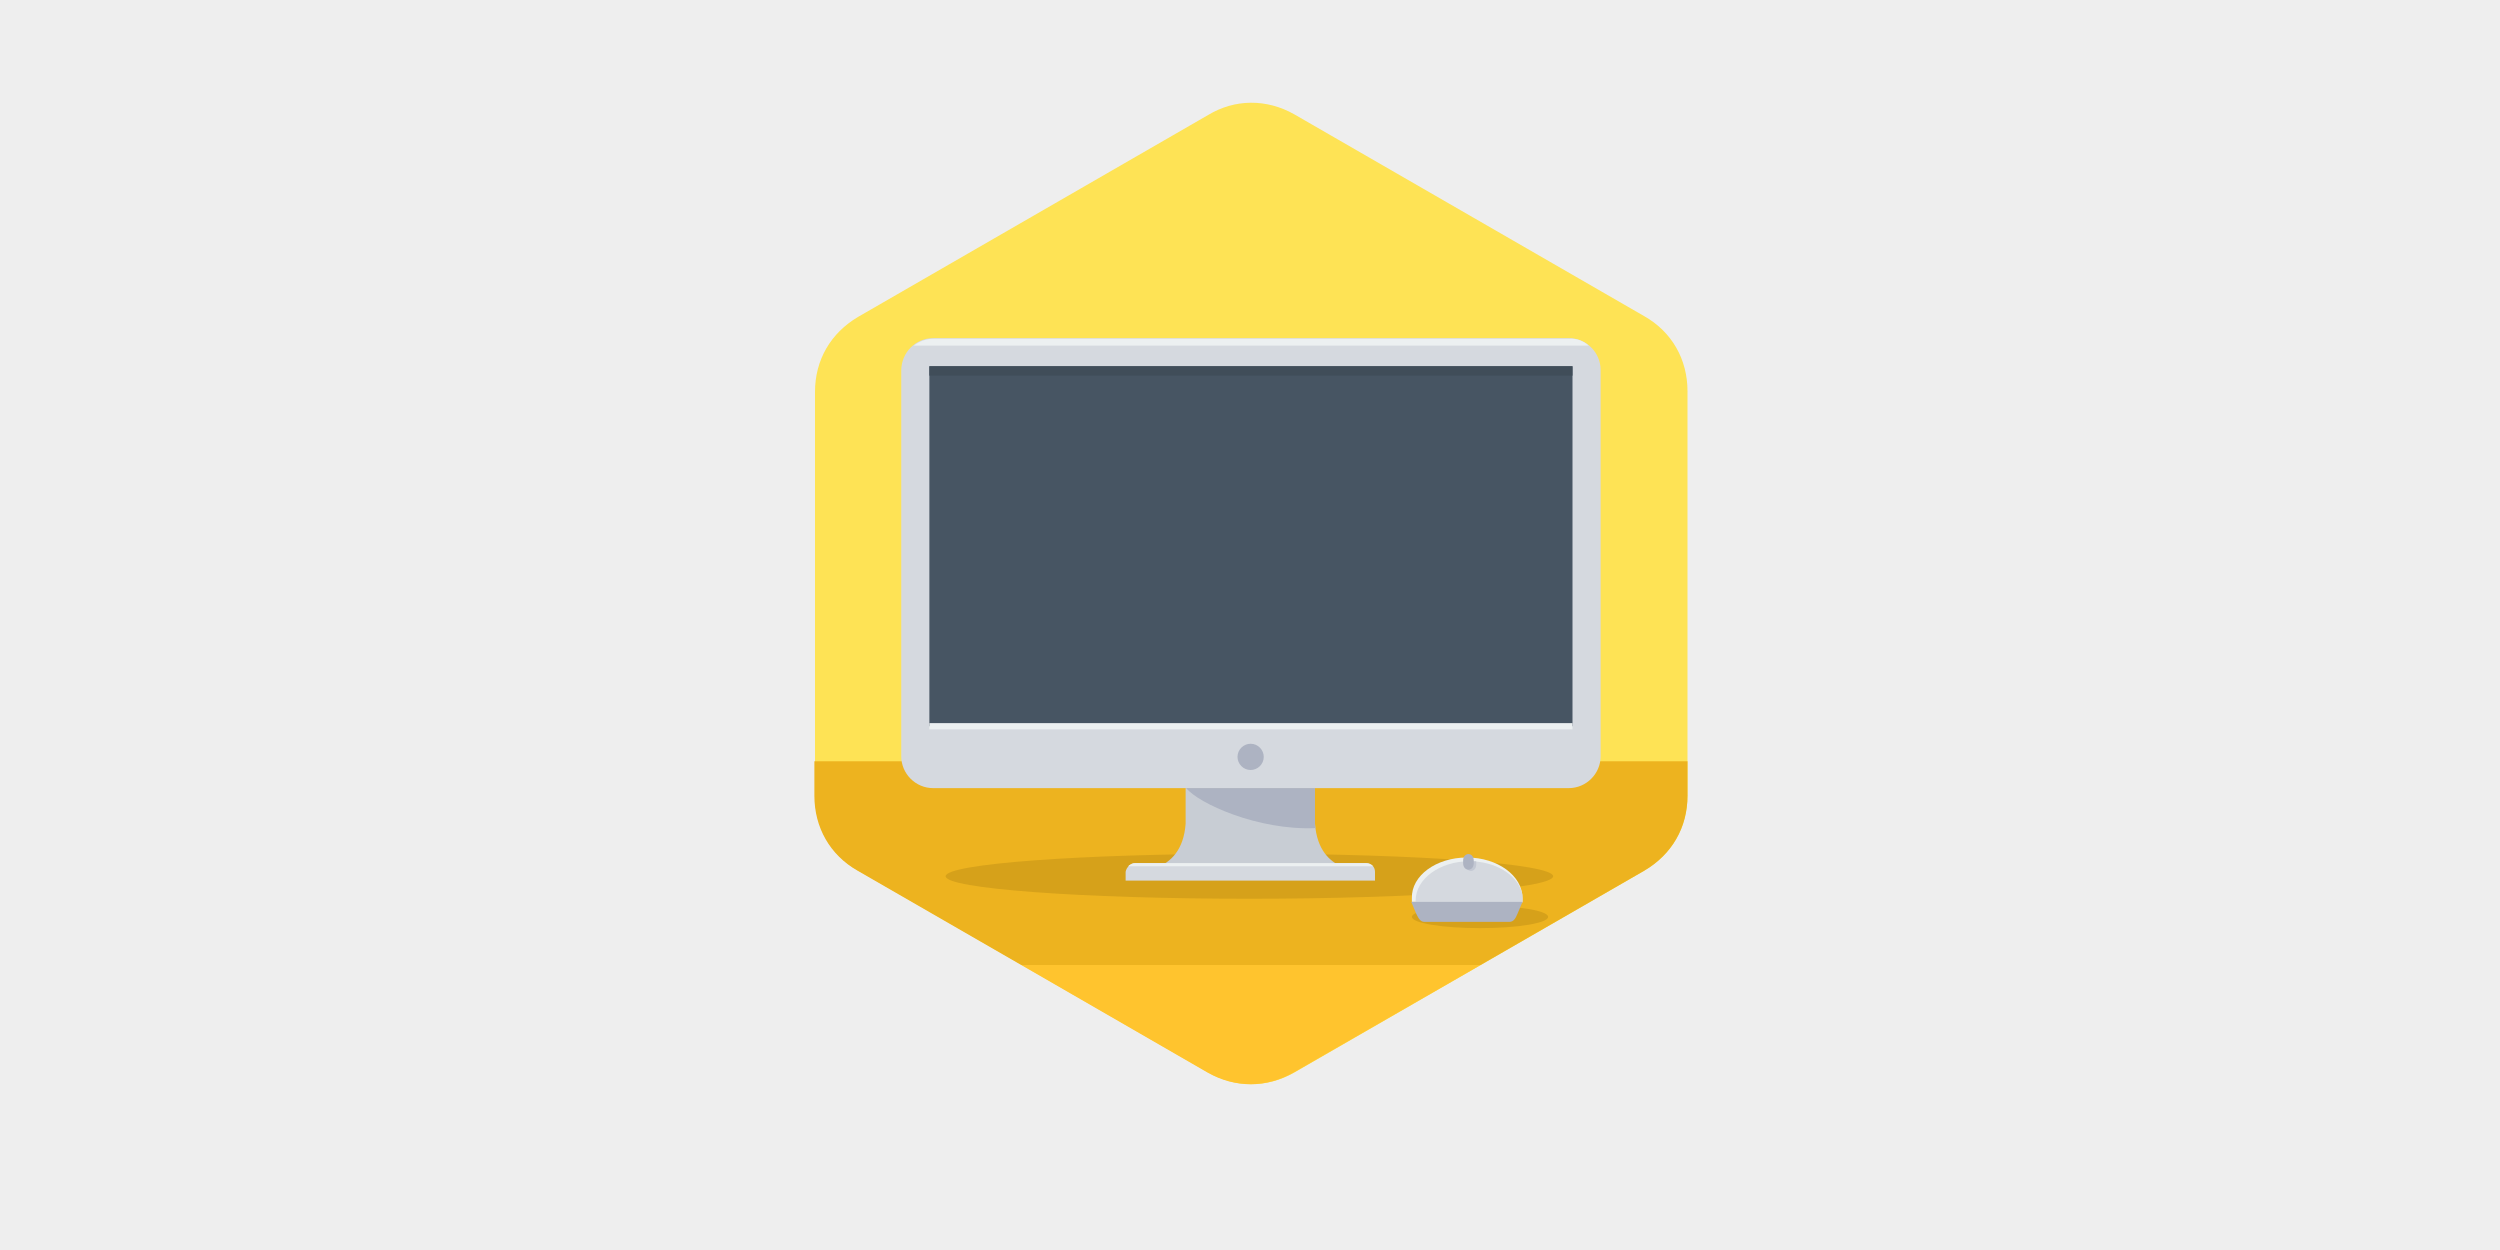 <?xml version="1.0" encoding="utf-8"?>
<!-- Generator: Adobe Illustrator 24.1.1, SVG Export Plug-In . SVG Version: 6.00 Build 0)  -->
<svg version="1.1" id="Layer_1" xmlns="http://www.w3.org/2000/svg" xmlns:xlink="http://www.w3.org/1999/xlink" x="0px" y="0px"
	 viewBox="0 0 400 200" style="enable-background:new 0 0 400 200;" xml:space="preserve">
<rect x="0" y="0" width="400" height="200" fill="#808080" stroke="none"/>
<style type="text/css">
	.st0{fill:#EEEEEE;}
	.st1{fill-rule:evenodd;clip-rule:evenodd;fill:#FEE355;}
	.st2{fill-rule:evenodd;clip-rule:evenodd;fill:#EDB31F;}
	.st3{fill-rule:evenodd;clip-rule:evenodd;fill:#FFC42E;}
	.st4{fill-rule:evenodd;clip-rule:evenodd;fill:#D6A11A;}
	.st5{fill-rule:evenodd;clip-rule:evenodd;fill:#D5D9DF;}
	.st6{fill-rule:evenodd;clip-rule:evenodd;fill:#ECF0F1;}
	.st7{fill-rule:evenodd;clip-rule:evenodd;fill:#475563;}
	.st8{fill-rule:evenodd;clip-rule:evenodd;fill:#C8CDD4;}
	.st9{fill-rule:evenodd;clip-rule:evenodd;fill:#ADB3C2;}
	.st10{fill-rule:evenodd;clip-rule:evenodd;fill:#404D59;}
	.st11{fill-rule:evenodd;clip-rule:evenodd;fill:#C3C8D3;}
</style>
<g>
	<rect x="0.5" y="0.5" class="st0" width="399" height="199"/>
	<path class="st0" d="M399,1v198H1V1H399 M400,0H0v200h400V0L400,0z"/>
</g>
<g id="Layer_x0020_1">
	<g id="_545732104">
		<path class="st1" d="M207.1,18.3l56,32.3c4.4,2.5,6.9,6.9,6.9,12v64.7c0,5.1-2.5,9.4-6.9,12l-56,32.3c-4.4,2.5-9.4,2.5-13.8,0
			l-56-32.3c-4.4-2.5-6.9-6.9-6.9-12V62.7c0-5.1,2.5-9.4,6.9-12l56-32.3C197.6,15.8,202.7,15.8,207.1,18.3z"/>
		<path class="st2" d="M130.3,121.8H270v5.5c0,5.1-2.5,9.4-6.9,12l-26.2,15.1h-73.5l-26.2-15.1c-4.4-2.5-6.9-6.9-6.9-12V121.8z"/>
		<path class="st3" d="M236.9,154.4h-73.5l29.8,17.2c4.4,2.5,9.4,2.5,13.8,0L236.9,154.4z"/>
		<ellipse class="st4" cx="199.9" cy="140.2" rx="48.6" ry="3.6"/>
		<g>
			<path class="st5" d="M149.3,54.1H251c2.8,0,5.1,2.3,5.1,5.1V121c0,2.8-2.3,5.1-5.1,5.1H149.3c-2.8,0-5.1-2.3-5.1-5.1V59.3
				C144.2,56.4,146.5,54.1,149.3,54.1z"/>
			<path class="st6" d="M254.2,55.3h-108c0.9-0.7,2-1.1,3.2-1.1H251C252.2,54.1,253.3,54.5,254.2,55.3z"/>
			<polygon class="st7" points="148.7,58.6 251.6,58.6 251.6,116.2 148.7,116.2 			"/>
			<path class="st8" d="M189.8,126.1h20.6v5.7c0.3,4.2,2.4,6.1,4.4,6.9h-29.5c2-0.8,4.1-2.7,4.4-6.9V126.1z"/>
			<path class="st9" d="M189.8,126.1h20.6v5.7c0,0.3,0,0.5,0.1,0.7C201.2,132.9,191.7,128.5,189.8,126.1z"/>
			<path class="st5" d="M181.6,138.1h37c0.8,0,1.4,0.6,1.4,1.4v1.4h-39.9v-1.4C180.2,138.8,180.9,138.1,181.6,138.1z"/>
			<path class="st6" d="M181.6,138.1h37c0.4,0,0.8,0.2,1.1,0.5h-39.2C180.8,138.3,181.2,138.1,181.6,138.1z"/>
			<path class="st9" d="M200.1,119c1.2,0,2.1,1,2.1,2.1c0,1.2-1,2.1-2.1,2.1c-1.2,0-2.1-1-2.1-2.1C198,119.9,199,119,200.1,119z"/>
			<polygon class="st10" points="148.7,58.6 251.6,58.6 251.6,60.1 148.7,60.1 			"/>
			<polygon class="st6" points="148.7,115.7 251.6,115.7 251.6,116.7 148.7,116.7 			"/>
		</g>
		<path class="st6" d="M234.7,137.2c4.9,0,8.9,2.9,8.9,6.5c0,0.2,0,0.4,0,0.6h-17.7c0-0.2,0-0.4,0-0.6
			C225.8,140.1,229.8,137.2,234.7,137.2z"/>
		<path class="st5" d="M243.5,142.8c0.1,0.3,0.1,0.6,0.1,1c0,0.2,0,0.4,0,0.6h-17.1c0-0.1,0-0.2,0-0.3c0-3.5,3.9-6.3,8.6-6.3
			C239.2,137.8,242.7,139.9,243.5,142.8z"/>
		<ellipse class="st4" cx="236.8" cy="146.7" rx="10.9" ry="1.8"/>
		<path class="st11" d="M234.5,137.8c0.2,0,0.4,0,0.6,0c0.4,0,0.7,0,1.1,0v0.1v0.4c0,1.4-1.7,1.4-1.7,0L234.5,137.8
			C234.5,137.8,234.5,137.8,234.5,137.8z"/>
		<path class="st9" d="M225.8,144.3h8.9h8.9l-0.8,1.9c-0.3,0.7-0.6,1.3-1.3,1.3h-6.8h-6.8c-0.7,0-1-0.7-1.3-1.3L225.8,144.3z"/>
		<path class="st9" d="M235.8,137.7v0.4c0,1.4-1.7,1.4-1.7,0v-0.4C234.1,136.3,235.8,136.3,235.8,137.7z"/>
	</g>
</g>
</svg>
